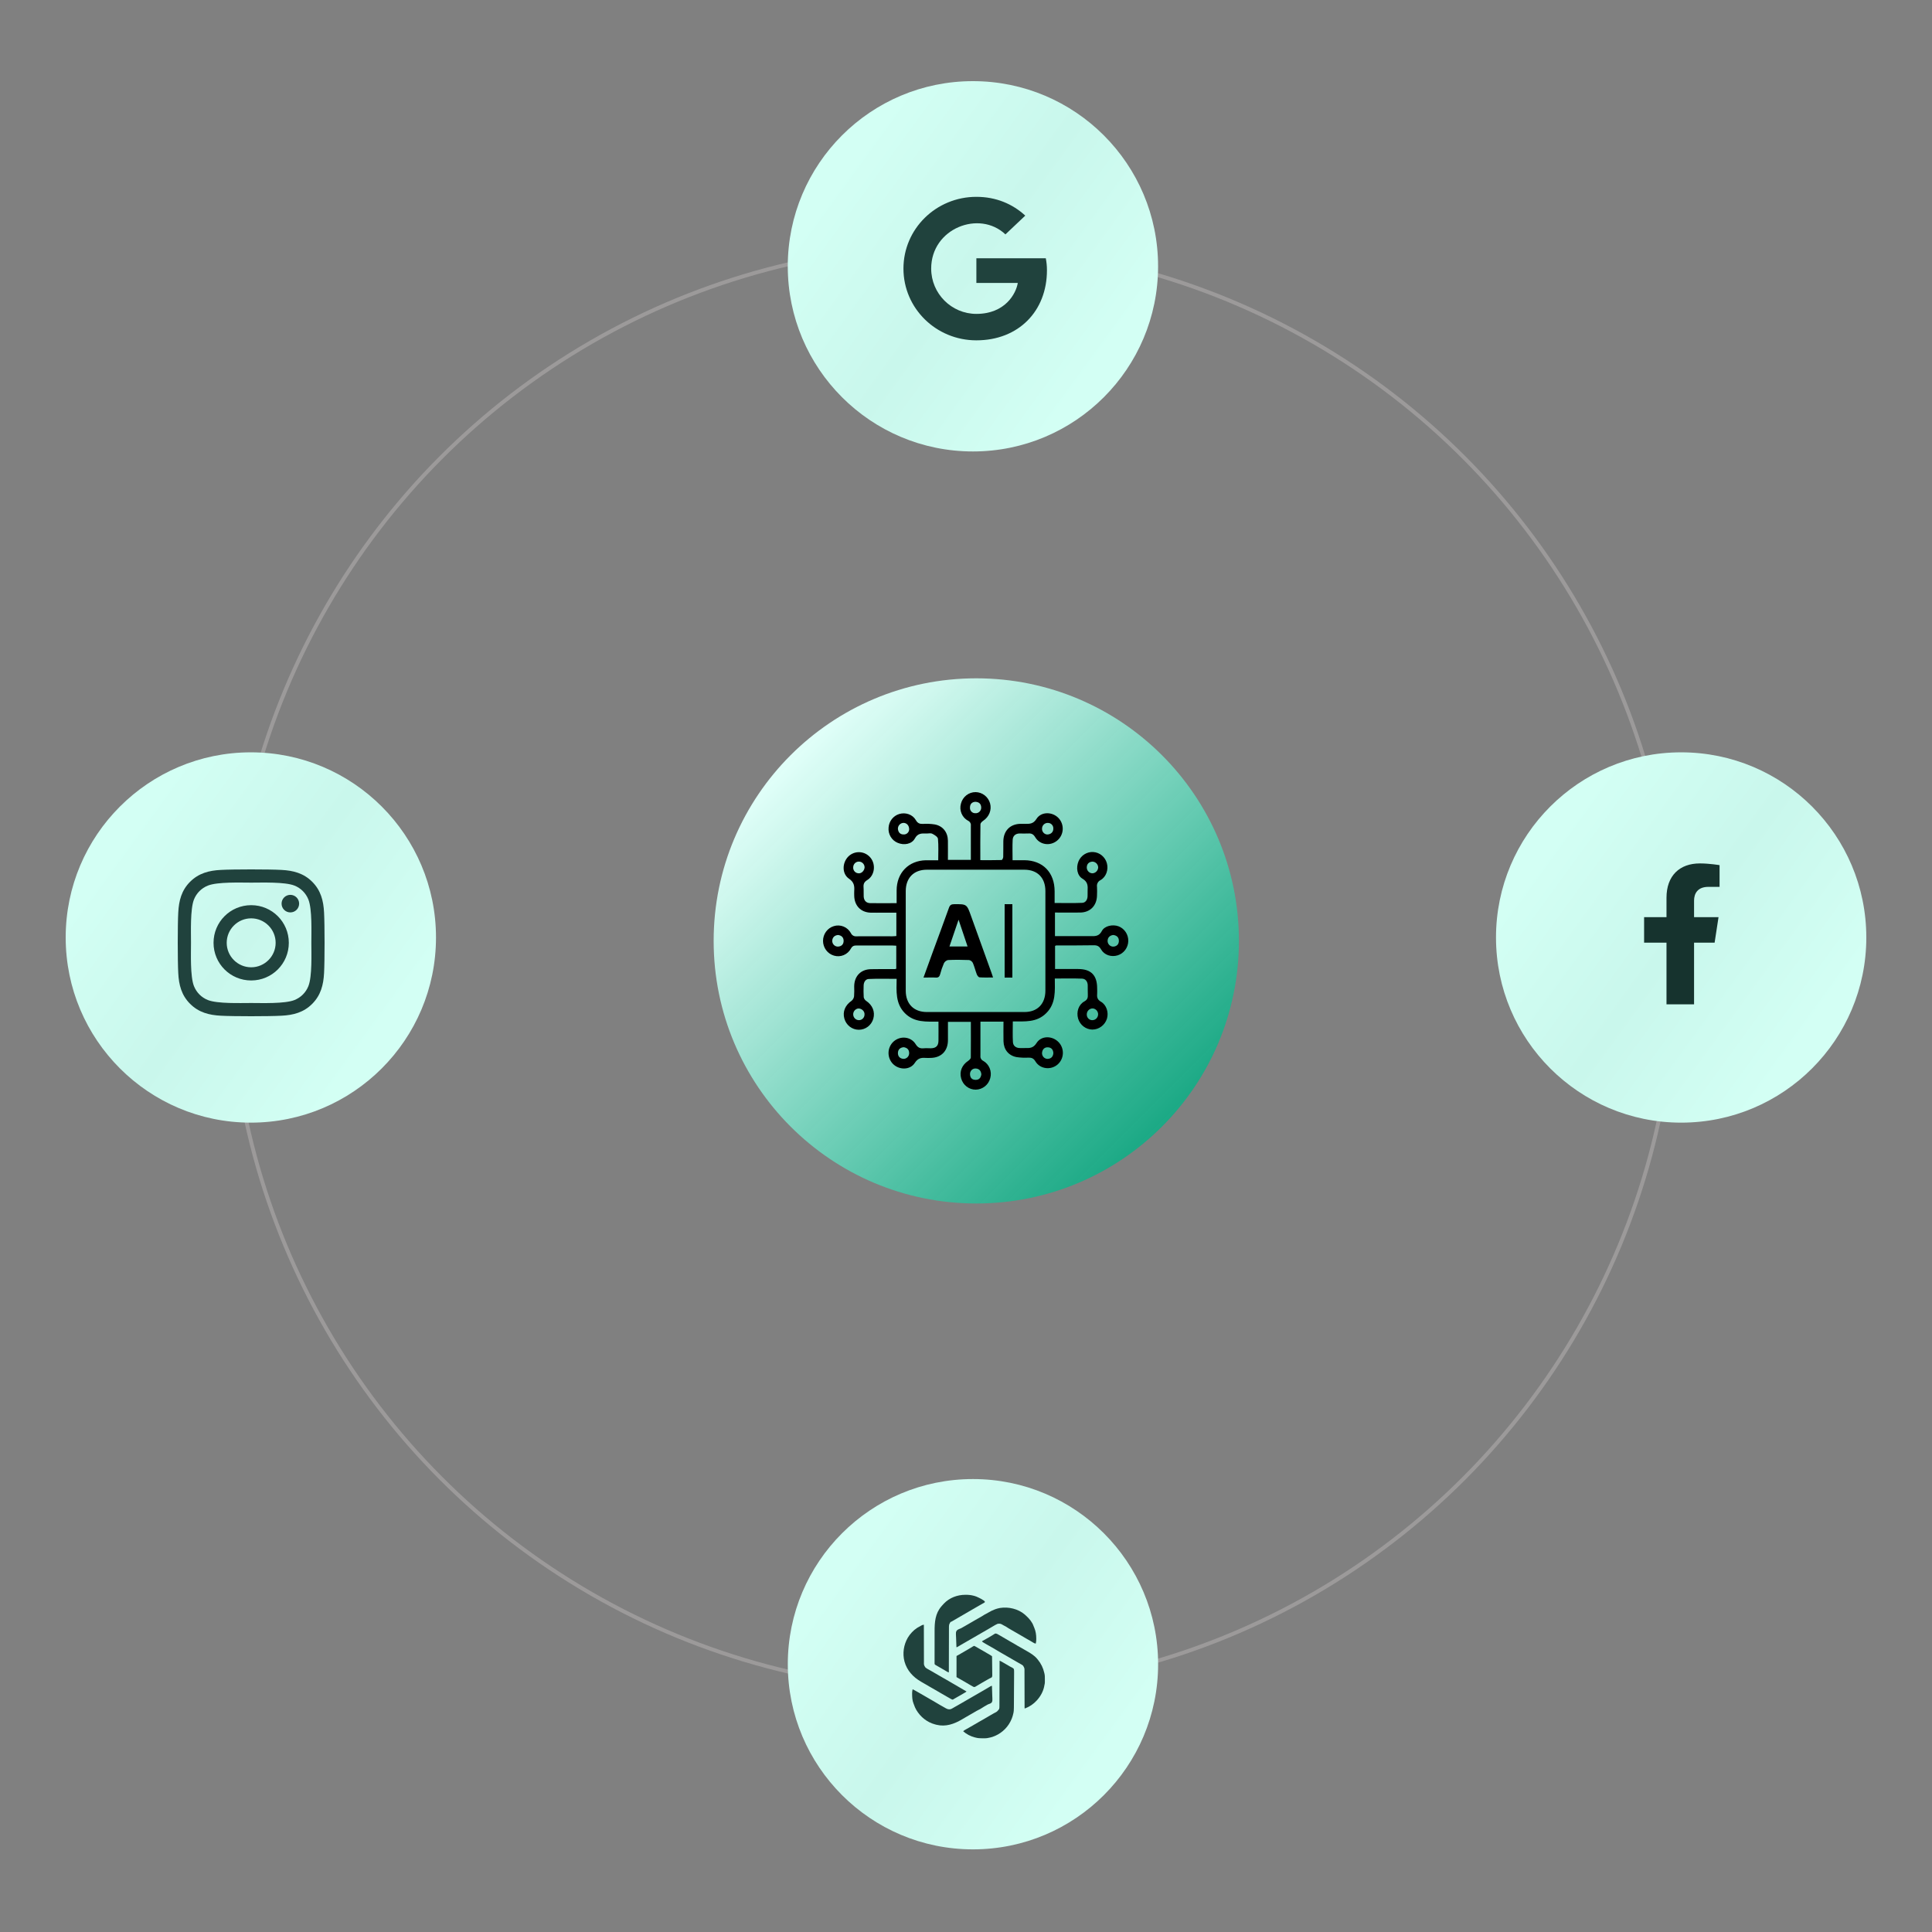 <svg width="500" height="500" viewBox="0 0 500 500" fill="none" xmlns="http://www.w3.org/2000/svg">
<rect x="0" y="0" width="500" height="500" fill="#808080" stroke="none"/>
<circle cx="246.5" cy="250.5" r="187" stroke="#9C9A9A"/>
<path d="M184.692 243.504C184.692 281.036 215.123 311.461 252.662 311.461C290.201 311.461 320.633 281.036 320.633 243.504C320.633 205.972 290.201 175.547 252.662 175.547C215.123 175.547 184.692 205.972 184.692 243.504Z" fill="url(#paint0_linear_486_101)"/>
<circle cx="251.793" cy="68.918" r="47.918" fill="url(#paint1_linear_486_101)"/>
<path d="M270.949 69.944C270.949 80.538 263.575 88.078 252.685 88.078C242.244 88.078 233.812 79.782 233.812 69.51C233.812 59.237 242.244 50.941 252.685 50.941C257.768 50.941 262.045 52.776 265.34 55.801L260.204 60.66C253.484 54.281 240.989 59.072 240.989 69.51C240.989 75.986 246.247 81.234 252.685 81.234C260.158 81.234 262.958 75.963 263.4 73.231H252.685V66.844H270.652C270.827 67.795 270.949 68.708 270.949 69.944Z" fill="#20423D"/>
<circle cx="251.801" cy="430.695" r="47.918" fill="url(#paint2_linear_486_101)"/>
<circle cx="435.082" cy="242.621" r="47.918" fill="url(#paint3_linear_486_101)"/>
<path d="M443.741 243.963L444.753 237.364H438.422V233.082C438.422 231.277 439.306 229.517 442.142 229.517H445.021V223.899C445.021 223.899 442.408 223.453 439.911 223.453C434.697 223.453 431.288 226.614 431.288 232.335V237.364H425.492V243.963H431.288V259.915H438.422V243.963H443.741Z" fill="#16332E"/>
<circle cx="64.918" cy="242.621" r="47.918" fill="url(#paint4_linear_486_101)"/>
<path d="M65.004 234.257C59.613 234.257 55.264 238.607 55.264 244C55.264 249.393 59.613 253.743 65.004 253.743C70.396 253.743 74.745 249.393 74.745 244C74.745 238.607 70.396 234.257 65.004 234.257ZM65.004 250.334C61.52 250.334 58.672 247.493 58.672 244C58.672 240.507 61.511 237.666 65.004 237.666C68.497 237.666 71.337 240.507 71.337 244C71.337 247.493 68.489 250.334 65.004 250.334ZM77.415 233.859C77.415 235.122 76.398 236.131 75.143 236.131C73.88 236.131 72.871 235.114 72.871 233.859C72.871 232.604 73.889 231.586 75.143 231.586C76.398 231.586 77.415 232.604 77.415 233.859ZM83.867 236.165C83.722 233.121 83.027 230.425 80.798 228.203C78.577 225.981 75.881 225.286 72.837 225.134C69.701 224.955 60.299 224.955 57.163 225.134C54.128 225.278 51.432 225.973 49.202 228.195C46.973 230.416 46.286 233.113 46.133 236.157C45.956 239.294 45.956 248.698 46.133 251.835C46.278 254.879 46.973 257.575 49.202 259.797C51.432 262.019 54.119 262.714 57.163 262.866C60.299 263.045 69.701 263.045 72.837 262.866C75.881 262.722 78.577 262.027 80.798 259.797C83.019 257.575 83.714 254.879 83.867 251.835C84.044 248.698 84.044 239.302 83.867 236.165ZM79.814 255.201C79.153 256.863 77.873 258.143 76.203 258.813C73.702 259.805 67.768 259.576 65.004 259.576C62.241 259.576 56.298 259.797 53.806 258.813C52.144 258.152 50.864 256.872 50.194 255.201C49.202 252.7 49.431 246.764 49.431 244C49.431 241.236 49.211 235.292 50.194 232.799C50.855 231.137 52.136 229.857 53.806 229.187C56.306 228.195 62.241 228.424 65.004 228.424C67.768 228.424 73.71 228.203 76.203 229.187C77.865 229.848 79.145 231.128 79.814 232.799C80.806 235.3 80.577 241.236 80.577 244C80.577 246.764 80.806 252.708 79.814 255.201Z" fill="#20423D"/>
<path d="M258.109 422.879C258.188 422.925 258.188 422.925 258.269 422.971C258.328 423.004 258.387 423.038 258.449 423.072C258.511 423.108 258.574 423.145 258.638 423.182C258.703 423.219 258.769 423.256 258.836 423.294C259.312 423.566 259.786 423.843 260.258 424.123C260.536 424.288 260.816 424.451 261.095 424.614C261.155 424.649 261.215 424.684 261.276 424.72C261.651 424.938 262.027 425.152 262.406 425.363C262.71 425.533 263.005 425.716 263.3 425.9C263.513 426.029 263.731 426.148 263.95 426.266C264.521 426.576 265.08 426.908 265.641 427.235C265.7 427.269 265.758 427.303 265.818 427.338C265.987 427.437 266.156 427.536 266.324 427.635C266.377 427.665 266.429 427.696 266.483 427.727C266.903 427.975 267.281 428.261 267.662 428.566C267.703 428.598 267.744 428.631 267.786 428.664C268.046 428.878 268.262 429.121 268.476 429.38C268.533 429.447 268.533 429.447 268.59 429.516C269.415 430.52 269.972 431.659 270.252 432.925C270.27 433.005 270.289 433.085 270.31 433.165C270.42 433.619 270.412 434.074 270.41 434.539C270.409 434.68 270.41 434.822 270.41 434.963C270.41 435.054 270.41 435.145 270.41 435.237C270.41 435.278 270.41 435.32 270.411 435.363C270.408 435.654 270.356 435.905 270.278 436.185C270.264 436.269 270.251 436.352 270.238 436.436C269.971 437.767 269.269 439.031 268.359 440.024C268.327 440.06 268.295 440.095 268.262 440.132C267.455 441.014 266.449 441.679 265.336 442.118C265.278 442.118 265.221 442.118 265.161 442.118C265.161 442.064 265.161 442.011 265.161 441.956C265.159 440.653 265.156 439.35 265.151 438.047C265.148 437.417 265.147 436.787 265.146 436.156C265.145 435.607 265.143 435.058 265.141 434.509C265.14 434.218 265.139 433.927 265.139 433.636C265.139 433.363 265.138 433.089 265.136 432.815C265.135 432.714 265.135 432.614 265.136 432.514C265.152 431.742 265.152 431.742 264.781 431.086C264.599 430.91 264.395 430.792 264.173 430.674C263.823 430.485 263.48 430.286 263.137 430.085C263.014 430.013 262.89 429.94 262.767 429.868C262.708 429.834 262.649 429.8 262.589 429.764C262.332 429.614 262.073 429.467 261.814 429.319C261.578 429.184 261.342 429.048 261.106 428.911C260.655 428.65 260.205 428.389 259.754 428.129C259.625 428.055 259.495 427.98 259.366 427.906C259.138 427.774 258.91 427.643 258.682 427.512C258.289 427.285 257.897 427.058 257.512 426.817C257.23 426.642 256.944 426.479 256.654 426.319C256.219 426.08 255.789 425.834 255.36 425.585C255.302 425.551 255.244 425.517 255.184 425.483C254.386 425.017 254.386 425.017 254.172 424.843C254.172 424.805 254.172 424.766 254.172 424.727C254.264 424.676 254.264 424.676 254.358 424.624C254.847 424.353 255.336 424.08 255.822 423.803C255.872 423.775 255.923 423.746 255.975 423.717C256.241 423.565 256.504 423.408 256.763 423.246C256.842 423.197 256.842 423.197 256.922 423.147C257.022 423.084 257.122 423.021 257.22 422.957C257.288 422.915 257.288 422.915 257.357 422.872C257.396 422.846 257.435 422.821 257.476 422.796C257.706 422.711 257.893 422.781 258.109 422.879Z" fill="#20423D"/>
<path d="M239.096 420.484C239.096 420.538 239.096 420.592 239.096 420.647C239.097 421.958 239.1 423.268 239.104 424.578C239.106 425.212 239.107 425.845 239.108 426.479C239.108 427.031 239.109 427.584 239.111 428.136C239.113 428.428 239.113 428.721 239.113 429.013C239.112 429.289 239.113 429.564 239.115 429.839C239.116 429.94 239.116 430.041 239.115 430.142C239.097 430.866 239.097 430.866 239.445 431.477C239.73 431.76 240.073 431.936 240.423 432.128C240.544 432.195 240.664 432.263 240.785 432.33C240.874 432.38 240.874 432.38 240.964 432.43C241.189 432.557 241.411 432.687 241.633 432.819C242.048 433.065 242.467 433.305 242.887 433.544C243.208 433.727 243.528 433.913 243.846 434.102C244.181 434.301 244.519 434.492 244.86 434.68C245.216 434.876 245.567 435.079 245.915 435.29C246.197 435.461 246.482 435.627 246.768 435.792C247.19 436.036 247.612 436.281 248.033 436.527C248.09 436.56 248.148 436.594 248.207 436.629C248.326 436.698 248.445 436.767 248.563 436.837C248.887 437.025 249.21 437.214 249.533 437.403C249.652 437.472 249.77 437.541 249.888 437.61C249.937 437.639 249.987 437.667 250.038 437.697C250.073 437.718 250.108 437.738 250.144 437.759C249.982 437.885 249.818 437.993 249.641 438.096C249.587 438.127 249.533 438.159 249.477 438.191C249.419 438.225 249.361 438.259 249.301 438.293C249.24 438.329 249.18 438.364 249.118 438.4C248.554 438.727 247.988 439.051 247.422 439.374C247.356 439.411 247.291 439.448 247.223 439.487C247.165 439.519 247.108 439.552 247.048 439.586C246.941 439.648 246.835 439.712 246.73 439.778C246.597 439.853 246.597 439.853 246.46 439.849C246.254 439.776 246.069 439.673 245.881 439.562C245.798 439.514 245.714 439.466 245.631 439.418C245.588 439.394 245.546 439.369 245.502 439.344C245.345 439.254 245.187 439.165 245.029 439.077C244.629 438.854 244.233 438.624 243.839 438.391C243.392 438.127 242.942 437.867 242.492 437.607C242.354 437.528 242.217 437.448 242.08 437.368C241.606 437.093 241.131 436.82 240.655 436.549C240.032 436.193 239.411 435.831 238.792 435.468C238.645 435.382 238.497 435.297 238.35 435.212C236.299 434.027 234.733 432.333 234.083 430.011C233.532 427.923 233.862 425.702 234.936 423.838C235.532 422.848 236.376 421.921 237.352 421.299C237.397 421.269 237.441 421.24 237.487 421.21C237.789 421.021 238.104 420.857 238.42 420.695C238.46 420.674 238.501 420.654 238.542 420.632C238.746 420.53 238.864 420.484 239.096 420.484Z" fill="#20423D"/>
<path d="M249.813 412.731C249.879 412.731 249.879 412.731 249.947 412.73C250.66 412.73 251.325 412.79 252.015 412.982C252.073 412.996 252.132 413.011 252.192 413.026C252.558 413.124 252.895 413.283 253.236 413.447C253.3 413.476 253.363 413.506 253.429 413.536C253.81 413.717 254.162 413.916 254.508 414.156C254.544 414.18 254.579 414.204 254.616 414.229C254.715 414.3 254.715 414.3 254.864 414.436C254.864 414.513 254.864 414.589 254.864 414.669C254.76 414.756 254.76 414.756 254.612 414.839C254.557 414.87 254.502 414.902 254.445 414.934C254.384 414.968 254.323 415.001 254.261 415.036C254.132 415.109 254.004 415.181 253.876 415.254C253.808 415.292 253.74 415.33 253.672 415.368C253.345 415.552 253.02 415.742 252.695 415.93C252.567 416.004 252.44 416.077 252.312 416.15C251.532 416.6 250.752 417.053 249.974 417.508C249.574 417.741 249.174 417.974 248.772 418.206C248.454 418.39 248.137 418.575 247.819 418.76C246.871 419.314 246.871 419.314 246.473 419.543C246.412 419.579 246.351 419.614 246.288 419.65C246.142 419.729 246.142 419.729 245.968 419.787C245.903 419.895 245.903 419.895 245.852 420.02C245.831 420.055 245.811 420.09 245.79 420.126C245.622 420.427 245.586 420.668 245.589 421.009C245.588 421.085 245.588 421.085 245.588 421.163C245.586 421.332 245.587 421.501 245.587 421.67C245.587 421.791 245.586 421.913 245.585 422.034C245.584 422.364 245.584 422.693 245.584 423.022C245.584 423.366 245.582 423.711 245.581 424.055C245.578 424.707 245.577 425.359 245.576 426.01C245.575 426.753 245.573 427.495 245.571 428.237C245.566 429.763 245.563 431.289 245.561 432.816C245.394 432.777 245.265 432.73 245.118 432.641C245.059 432.606 245.059 432.606 244.998 432.569C244.956 432.544 244.914 432.518 244.87 432.492C244.78 432.439 244.69 432.385 244.6 432.331C244.556 432.305 244.511 432.278 244.465 432.251C244.298 432.151 244.128 432.054 243.958 431.958C243.568 431.736 243.18 431.511 242.792 431.285C242.7 431.232 242.7 431.232 242.606 431.178C242.547 431.144 242.489 431.11 242.43 431.075C242.378 431.045 242.325 431.015 242.272 430.984C242.225 430.955 242.178 430.926 242.13 430.896C242.09 430.874 242.049 430.852 242.007 430.83C241.898 430.722 241.898 430.722 241.869 430.538C241.869 430.422 241.869 430.422 241.869 430.305C241.868 430.262 241.868 430.22 241.868 430.175C241.867 430.032 241.868 429.888 241.869 429.744C241.868 429.641 241.868 429.539 241.868 429.436C241.867 429.155 241.867 428.875 241.868 428.595C241.869 428.301 241.869 428.007 241.869 427.713C241.868 427.218 241.869 426.723 241.871 426.228C241.872 425.659 241.872 425.089 241.872 424.52C241.871 423.97 241.871 423.421 241.872 422.871C241.872 422.638 241.872 422.406 241.872 422.173C241.87 419.826 242.02 417.575 243.642 415.716C243.683 415.668 243.725 415.62 243.767 415.571C243.898 415.423 244.031 415.278 244.165 415.134C244.209 415.087 244.252 415.039 244.297 414.991C245.732 413.487 247.762 412.738 249.813 412.731Z" fill="#20423D"/>
<path d="M258.693 429.789C258.881 429.863 259.056 429.94 259.23 430.041C259.277 430.068 259.324 430.095 259.373 430.122C259.423 430.152 259.473 430.181 259.525 430.211C259.578 430.241 259.631 430.272 259.686 430.303C259.859 430.403 260.032 430.503 260.205 430.603C260.265 430.638 260.325 430.673 260.386 430.708C260.568 430.814 260.75 430.919 260.932 431.025C260.987 431.057 261.043 431.089 261.1 431.123C261.206 431.185 261.313 431.248 261.418 431.313C261.599 431.421 261.599 431.421 261.795 431.503C262.026 431.614 262.173 431.703 262.356 431.883C262.468 432.224 262.455 432.554 262.446 432.91C262.446 433.014 262.446 433.119 262.447 433.224C262.448 433.507 262.445 433.791 262.441 434.075C262.437 434.373 262.437 434.671 262.437 434.969C262.436 435.47 262.432 435.972 262.426 436.473C262.419 437.113 262.416 437.753 262.415 438.394C262.413 438.947 262.41 439.501 262.407 440.054C262.406 440.231 262.405 440.407 262.404 440.583C262.392 442.935 262.392 442.935 262.124 443.923C262.104 443.996 262.085 444.07 262.065 444.146C261.941 444.598 261.751 445.017 261.542 445.435C261.516 445.488 261.49 445.542 261.463 445.596C260.5 447.454 258.767 448.885 256.781 449.528C256.398 449.642 256.005 449.725 255.611 449.798C255.557 449.808 255.504 449.818 255.448 449.829C255.091 449.881 254.729 449.87 254.368 449.87C254.327 449.87 254.285 449.87 254.241 449.87C253.633 449.87 253.061 449.843 252.471 449.681C252.404 449.665 252.337 449.649 252.268 449.632C251.161 449.346 250.13 448.808 249.273 448.053C249.393 447.926 249.508 447.834 249.659 447.746C249.7 447.722 249.741 447.698 249.783 447.673C249.826 447.648 249.869 447.624 249.913 447.598C249.954 447.574 249.995 447.55 250.037 447.525C250.272 447.388 250.509 447.256 250.749 447.127C251.076 446.949 251.398 446.762 251.719 446.573C252.225 446.277 252.731 445.982 253.238 445.69C253.302 445.653 253.365 445.616 253.431 445.578C253.766 445.385 254.102 445.193 254.438 445.002C255.052 444.652 255.663 444.295 256.273 443.936C256.589 443.75 256.905 443.565 257.225 443.385C258.046 442.978 258.046 442.978 258.581 442.29C258.648 442.042 258.652 441.803 258.651 441.547C258.652 441.471 258.652 441.471 258.652 441.394C258.653 441.226 258.653 441.057 258.653 440.889C258.654 440.768 258.655 440.647 258.655 440.526C258.657 440.198 258.658 439.87 258.658 439.542C258.659 439.199 258.661 438.856 258.662 438.514C258.665 437.864 258.667 437.215 258.669 436.566C258.671 435.827 258.674 435.088 258.677 434.349C258.683 432.829 258.688 431.309 258.693 429.789Z" fill="#20423D"/>
<path d="M256.716 436.301C256.739 436.837 256.756 437.372 256.767 437.909C256.772 438.158 256.779 438.407 256.79 438.655C256.861 440.254 256.861 440.254 256.628 440.63C256.406 440.845 256.15 440.941 255.858 441.028C255.656 441.093 255.494 441.197 255.314 441.308C255.123 441.417 254.932 441.526 254.74 441.635C254.358 441.854 254.358 441.854 253.994 442.101C253.796 442.242 253.598 442.345 253.379 442.448C252.957 442.653 252.555 442.883 252.153 443.124C251.872 443.292 251.588 443.453 251.304 443.615C250.856 443.87 250.409 444.129 249.963 444.389C249.905 444.423 249.846 444.458 249.786 444.493C249.514 444.652 249.243 444.81 248.972 444.97C246.936 446.167 244.77 446.955 242.382 446.374C242.295 446.351 242.208 446.328 242.121 446.305C242.081 446.295 242.041 446.284 241.999 446.274C239.953 445.741 238.225 444.358 237.155 442.549C236.896 442.097 236.682 441.644 236.526 441.148C236.483 441.012 236.483 441.012 236.425 440.882C236.093 440.094 236.059 439.191 236.056 438.347C236.055 438.29 236.055 438.233 236.055 438.174C236.058 437.824 236.103 437.512 236.19 437.173C236.498 437.324 236.796 437.496 237.095 437.664C237.16 437.701 237.225 437.737 237.293 437.775C237.814 438.068 238.332 438.365 238.849 438.667C239.077 438.799 239.305 438.931 239.534 439.064C239.626 439.117 239.719 439.171 239.811 439.224C239.857 439.251 239.903 439.277 239.95 439.305C240.082 439.381 240.215 439.458 240.348 439.535C240.413 439.573 240.413 439.573 240.48 439.612C240.569 439.663 240.658 439.715 240.747 439.767C241.021 439.925 241.295 440.083 241.57 440.241C242.735 440.911 242.735 440.911 243.304 441.267C243.508 441.392 243.718 441.505 243.929 441.618C244.197 441.764 244.459 441.917 244.722 442.069C245.187 442.33 245.562 442.461 246.096 442.312C246.23 442.255 246.355 442.19 246.482 442.117C246.556 442.075 246.556 442.075 246.633 442.032C246.748 441.964 246.864 441.896 246.979 441.828C247.203 441.695 247.431 441.57 247.659 441.445C248.135 441.182 248.604 440.91 249.073 440.635C249.504 440.382 249.937 440.131 250.37 439.882C250.433 439.845 250.496 439.809 250.561 439.772C250.688 439.698 250.815 439.625 250.943 439.552C251.258 439.37 251.574 439.188 251.89 439.005C252.269 438.787 252.648 438.568 253.027 438.349C253.648 437.991 254.269 437.632 254.888 437.271C254.945 437.238 255.002 437.205 255.061 437.17C255.326 437.016 255.59 436.86 255.853 436.702C255.899 436.675 255.945 436.647 255.993 436.619C256.077 436.568 256.161 436.517 256.245 436.466C256.522 436.301 256.522 436.301 256.716 436.301Z" fill="#20423D"/>
<path d="M265.192 417.823C265.314 417.931 265.434 418.042 265.552 418.154C265.585 418.185 265.619 418.216 265.653 418.248C266.409 418.955 267.153 419.827 267.486 420.824C267.539 420.975 267.605 421.119 267.671 421.266C268.037 422.14 268.19 423.092 268.183 424.036C268.184 424.1 268.184 424.164 268.184 424.23C268.183 424.622 268.146 424.985 268.052 425.366C267.828 425.332 267.669 425.267 267.475 425.151C267.42 425.118 267.365 425.085 267.308 425.052C267.249 425.016 267.19 424.981 267.129 424.944C267.003 424.87 266.877 424.795 266.751 424.72C266.655 424.663 266.655 424.663 266.556 424.605C266.267 424.436 265.975 424.272 265.683 424.108C265.209 423.842 264.741 423.568 264.277 423.286C263.949 423.088 263.619 422.898 263.284 422.711C262.843 422.465 262.406 422.211 261.969 421.957C261.877 421.903 261.785 421.85 261.694 421.797C260.867 421.317 260.867 421.317 260.57 421.109C260.327 420.943 260.069 420.814 259.804 420.687C259.607 420.592 259.425 420.488 259.243 420.368C258.911 420.181 258.535 420.182 258.167 420.248C257.737 420.424 257.338 420.677 256.939 420.913C256.816 420.985 256.692 421.058 256.569 421.13C256.475 421.186 256.475 421.186 256.379 421.242C256.08 421.418 255.781 421.592 255.482 421.767C255.395 421.818 255.395 421.818 255.307 421.869C254.877 422.12 254.446 422.367 254.014 422.614C253.272 423.037 252.534 423.467 251.797 423.897C250.784 424.489 249.769 425.075 248.749 425.656C248.419 425.844 248.09 426.036 247.764 426.232C247.643 426.297 247.643 426.297 247.527 426.297C247.5 425.763 247.479 425.229 247.466 424.695C247.46 424.447 247.452 424.199 247.439 423.951C247.356 422.354 247.356 422.354 247.635 421.954C247.904 421.71 248.209 421.577 248.55 421.46C248.725 421.398 248.875 421.311 249.031 421.213C249.122 421.161 249.213 421.11 249.304 421.058C249.406 421 249.508 420.942 249.611 420.884C249.686 420.841 249.686 420.841 249.762 420.798C249.999 420.663 250.235 420.526 250.47 420.389C250.516 420.363 250.561 420.337 250.608 420.31C250.699 420.257 250.79 420.204 250.881 420.151C251.014 420.074 251.147 419.997 251.281 419.92C251.371 419.868 251.46 419.816 251.55 419.764C251.594 419.738 251.639 419.712 251.685 419.686C251.945 419.535 252.204 419.384 252.463 419.233C253.052 418.888 253.641 418.544 254.241 418.218C254.437 418.111 254.617 417.999 254.795 417.863C254.875 417.821 254.956 417.781 255.038 417.743C255.325 417.603 255.597 417.444 255.871 417.281C256.413 416.961 256.937 416.696 257.531 416.485C257.58 416.468 257.629 416.45 257.679 416.433C257.994 416.324 258.306 416.24 258.633 416.176C258.694 416.164 258.756 416.152 258.819 416.139C261.006 415.786 263.487 416.371 265.192 417.823Z" fill="#20423D"/>
<path d="M252.22 425.992C252.38 426.07 252.535 426.154 252.689 426.244C252.75 426.28 252.811 426.315 252.874 426.352C252.939 426.39 253.004 426.428 253.071 426.467C253.173 426.526 253.275 426.585 253.378 426.645C253.447 426.685 253.516 426.725 253.585 426.765C253.898 426.947 254.213 427.127 254.528 427.306C255.053 427.606 255.575 427.91 256.094 428.219C256.156 428.256 256.219 428.292 256.283 428.33C256.668 428.56 256.668 428.56 256.734 428.626C256.742 428.79 256.747 428.954 256.749 429.118C256.75 429.17 256.751 429.222 256.751 429.275C256.759 429.752 256.763 430.229 256.766 430.706C256.768 431.026 256.771 431.347 256.777 431.668C256.782 431.977 256.785 432.287 256.786 432.597C256.787 432.715 256.788 432.833 256.791 432.951C256.811 433.876 256.811 433.876 256.623 434.124C256.486 434.217 256.366 434.272 256.211 434.326C256.126 434.372 256.043 434.419 255.96 434.467C255.872 434.515 255.783 434.562 255.695 434.61C255.212 434.871 254.738 435.146 254.266 435.428C253.249 436.033 253.249 436.033 252.784 436.304C252.733 436.333 252.683 436.363 252.631 436.394C252.585 436.42 252.539 436.447 252.491 436.474C252.451 436.498 252.411 436.521 252.37 436.545C252.257 436.594 252.257 436.594 252.024 436.594C251.919 436.551 251.919 436.551 251.811 436.49C251.77 436.467 251.73 436.444 251.688 436.42C251.644 436.395 251.6 436.37 251.555 436.344C251.51 436.318 251.464 436.292 251.417 436.265C251.27 436.182 251.124 436.097 250.977 436.013C250.879 435.957 250.781 435.9 250.683 435.844C250.311 435.63 249.939 435.414 249.571 435.191C249.295 435.024 249.015 434.867 248.734 434.71C248.336 434.488 247.942 434.261 247.547 434.035C247.547 432.231 247.547 430.427 247.547 428.568C247.758 428.453 247.969 428.337 248.186 428.219C248.401 428.095 248.616 427.97 248.83 427.844C249.403 427.508 249.978 427.174 250.555 426.844C250.839 426.681 251.121 426.517 251.399 426.344C251.444 426.316 251.49 426.288 251.536 426.259C251.619 426.208 251.701 426.156 251.782 426.103C252.047 425.94 252.047 425.94 252.22 425.992Z" fill="#20423D"/>
<path d="M251.258 264.454H245.329C245.329 266.079 245.329 267.619 245.329 269.174C245.329 271.987 243.605 273.746 240.825 273.788C240.408 273.788 239.984 273.819 239.566 273.788C238.39 273.693 237.532 273.865 236.752 275.078C235.542 276.964 232.714 276.96 231.103 275.349C230.724 274.965 230.426 274.506 230.227 273.999C230.029 273.493 229.935 272.951 229.95 272.406C229.966 271.861 230.091 271.325 230.318 270.831C230.544 270.338 230.868 269.897 231.269 269.536C233.027 267.985 235.752 268.245 236.976 270.239C237.542 271.147 238.149 271.393 239.09 271.294C239.697 271.234 240.311 271.294 240.922 271.294C242.225 271.259 242.843 270.686 242.874 269.392C242.908 267.767 242.874 266.142 242.874 264.394C239.708 264.394 236.614 264.679 234.169 262.192C231.724 259.706 232 256.548 232.048 253.326C229.561 253.326 227.175 253.252 224.806 253.365C223.995 253.404 223.526 254.17 223.509 255.053C223.466 256.063 223.473 257.075 223.53 258.085C223.612 258.472 223.841 258.811 224.168 259.027C225.802 260.117 226.513 261.841 226.013 263.638C225.776 264.468 225.28 265.197 224.6 265.714C223.92 266.231 223.094 266.507 222.246 266.502C221.398 266.496 220.575 266.209 219.901 265.683C219.228 265.157 218.741 264.422 218.515 263.589C218.018 261.799 218.75 260.121 220.398 258.996C220.748 258.705 220.975 258.288 221.033 257.831C221.09 256.978 221.1 256.122 221.064 255.268C221.091 252.63 222.754 250.882 225.351 250.826C227.447 250.776 229.548 250.805 231.645 250.794C231.751 250.776 231.855 250.747 231.955 250.706V244.748C231.569 244.727 231.203 244.689 230.834 244.689C227.782 244.689 224.73 244.689 221.681 244.689C220.991 244.689 220.591 244.829 220.226 245.48C219.807 246.251 219.142 246.853 218.342 247.186C217.541 247.519 216.654 247.564 215.825 247.312C215.015 247.076 214.302 246.578 213.792 245.894C213.283 245.209 213.005 244.375 213 243.515C212.995 242.656 213.263 241.818 213.764 241.128C214.266 240.437 214.973 239.93 215.78 239.684C216.608 239.423 217.498 239.459 218.303 239.785C219.108 240.111 219.779 240.709 220.205 241.478C220.327 241.753 220.532 241.983 220.789 242.133C221.047 242.283 221.345 242.347 221.64 242.315C224.744 242.276 227.82 242.315 230.907 242.315C231.251 242.315 231.576 242.273 231.976 242.244V236.195H228.585C227.482 236.195 226.375 236.227 225.268 236.195C222.743 236.097 221.102 234.356 221.071 231.778C221.071 231.391 221.046 230.997 221.071 230.61C221.16 229.313 221.046 228.303 219.732 227.417C217.867 226.158 217.922 223.306 219.543 221.667C219.934 221.281 220.399 220.982 220.909 220.789C221.42 220.596 221.964 220.514 222.507 220.547C223.05 220.58 223.581 220.728 224.065 220.981C224.549 221.235 224.976 221.588 225.319 222.019C226.723 223.777 226.354 226.591 224.457 227.748C223.678 228.229 223.423 228.739 223.485 229.598C223.547 230.456 223.485 231.233 223.526 232.059C223.602 233.114 224.216 233.716 225.233 233.733C227.44 233.776 229.651 233.733 232.048 233.733C232.048 232.597 232.048 231.525 232.048 230.452C232.048 225.88 235.152 222.715 239.635 222.634C240.67 222.634 241.684 222.634 242.812 222.634C242.812 220.696 242.919 218.874 242.743 217.081C242.694 216.585 241.849 216.054 241.263 215.769C240.829 215.558 240.229 215.73 239.684 215.713C238.511 215.678 237.511 215.621 236.756 217.01C235.949 218.488 233.945 218.801 232.355 218.139C231.586 217.832 230.936 217.276 230.505 216.558C230.073 215.839 229.884 214.997 229.965 214.158C230.021 213.358 230.315 212.595 230.808 211.97C231.301 211.345 231.97 210.889 232.724 210.662C234.355 210.174 236.173 210.768 237.025 212.252C237.48 213.054 238.011 213.254 238.846 213.226C239.872 213.157 240.902 213.203 241.918 213.363C244.019 213.757 245.291 215.393 245.319 217.563C245.34 219.191 245.319 220.819 245.319 222.539H251.254V219.075C251.254 217.285 251.254 215.495 251.254 213.705C251.29 213.443 251.243 213.177 251.118 212.946C250.994 212.715 250.8 212.53 250.564 212.421C249.793 212.016 249.184 211.35 248.842 210.536C248.501 209.723 248.449 208.813 248.695 207.965C248.913 207.11 249.404 206.354 250.092 205.817C250.779 205.28 251.623 204.992 252.489 205C253.334 205.012 254.152 205.299 254.825 205.82C255.498 206.341 255.989 207.068 256.227 207.895C256.703 209.625 255.979 211.412 254.427 212.431C254.124 212.635 253.737 213.015 253.737 213.318C253.686 216.346 253.706 219.374 253.706 222.606C255.589 222.606 257.4 222.627 259.207 222.574C259.362 222.574 259.624 222.078 259.635 221.804C259.68 220.443 259.635 219.082 259.662 217.721C259.707 215.016 261.387 213.29 264.028 213.209C264.449 213.209 264.87 213.209 265.287 213.209C266.449 213.226 267.401 213.261 268.233 211.939C269.453 209.987 272.371 210.04 273.954 211.721C274.325 212.115 274.612 212.584 274.796 213.097C274.981 213.609 275.06 214.156 275.027 214.701C274.995 215.247 274.852 215.779 274.608 216.266C274.364 216.752 274.024 217.182 273.609 217.527C271.83 219.033 269.126 218.695 267.919 216.676C267.439 215.874 266.939 215.646 266.115 215.702C265.356 215.751 264.591 215.702 263.828 215.702C262.794 215.737 262.132 216.335 262.076 217.345C261.987 219.04 262.052 220.745 262.052 222.62C263.125 222.62 264.104 222.62 265.087 222.62C269.878 222.655 272.933 225.785 272.937 230.674V233.691C275.382 233.691 277.734 233.755 280.079 233.656C280.896 233.621 281.4 232.925 281.459 232.035C281.49 231.532 281.459 231.025 281.476 230.519C281.538 229.27 281.541 228.233 280.172 227.424C278.731 226.577 278.448 224.551 279.11 222.926C279.425 222.166 279.964 221.525 280.652 221.091C281.34 220.657 282.144 220.453 282.951 220.505C283.758 220.558 284.53 220.865 285.158 221.384C285.787 221.904 286.241 222.61 286.459 223.404C286.908 225.061 286.294 226.921 284.825 227.769C284.502 227.917 284.237 228.17 284.07 228.488C283.904 228.806 283.845 229.172 283.904 229.527C283.952 230.262 283.924 231.004 283.904 231.743C283.852 234.374 282.162 236.121 279.579 236.164C277.413 236.199 275.247 236.164 273.026 236.164V242.273H275.834C278.006 242.273 280.182 242.244 282.355 242.273C283.521 242.294 284.462 242.273 285.156 240.947C285.849 239.621 287.915 239.16 289.46 239.719C290.223 240.008 290.878 240.534 291.333 241.222C291.789 241.91 292.021 242.726 291.998 243.556C291.976 244.386 291.699 245.188 291.206 245.849C290.714 246.51 290.031 246.997 289.253 247.242C287.597 247.745 285.804 247.186 284.945 245.691C284.445 244.812 283.869 244.608 282.945 244.636C279.744 244.696 276.541 244.675 273.337 244.685C273.268 244.685 273.199 244.741 273.05 244.801V250.78C275.065 250.78 277.037 250.78 279.006 250.78C282.355 250.78 283.935 252.384 283.942 255.76C283.942 256.266 283.98 256.776 283.942 257.276C283.859 258.162 284.069 258.749 284.925 259.245C286.376 260.086 286.966 262.024 286.476 263.641C286.214 264.457 285.706 265.168 285.025 265.673C284.344 266.178 283.525 266.451 282.683 266.455C281.857 266.435 281.059 266.15 280.401 265.642C279.743 265.133 279.259 264.426 279.017 263.62C278.52 261.897 279.11 260.012 280.627 259.168C281.427 258.721 281.572 258.197 281.528 257.409C281.483 256.622 281.528 255.778 281.503 254.948C281.465 254.005 280.931 253.309 280.051 253.274C277.737 253.182 275.423 253.242 272.985 253.242C273.006 256.47 273.299 259.66 270.798 262.171C268.298 264.682 265.239 264.32 262.114 264.352C262.114 266.202 262.045 267.943 262.142 269.673C262.194 270.626 262.863 271.185 263.842 271.231C264.335 271.256 264.832 271.231 265.329 271.231C266.498 271.266 267.429 271.252 268.253 269.94C269.481 267.971 272.343 268.013 273.964 269.708C274.339 270.098 274.631 270.563 274.82 271.074C275.01 271.585 275.094 272.13 275.067 272.675C275.041 273.221 274.903 273.754 274.664 274.243C274.425 274.732 274.089 275.165 273.678 275.515C271.916 277.009 269.16 276.679 267.967 274.685C267.484 273.876 266.97 273.7 266.156 273.717C265.13 273.775 264.101 273.728 263.083 273.577C261.014 273.183 259.762 271.639 259.704 269.487C259.659 267.823 259.704 266.16 259.704 264.405H253.737V267.405C253.737 269.353 253.755 271.298 253.737 273.239C253.704 273.501 253.752 273.767 253.876 273.999C254 274.231 254.193 274.417 254.427 274.53C255.189 274.952 255.787 275.626 256.124 276.441C256.46 277.256 256.515 278.163 256.279 279.014C256.059 279.859 255.574 280.608 254.899 281.146C254.224 281.685 253.394 281.985 252.537 282C251.675 282.01 250.835 281.727 250.148 281.196C249.461 280.665 248.967 279.916 248.744 279.067C248.254 277.308 248.957 275.613 250.558 274.554C250.854 274.354 251.247 273.974 251.247 273.675C251.278 270.644 251.258 267.612 251.258 264.454ZM270.547 243.553C270.547 239.236 270.547 234.92 270.547 230.603C270.547 227.181 268.495 225.089 265.129 225.082C256.702 225.082 248.274 225.082 239.846 225.082C236.494 225.082 234.414 227.192 234.407 230.607C234.391 239.202 234.391 247.796 234.407 256.389C234.407 259.811 236.497 261.908 239.853 261.911C248.281 261.911 256.709 261.911 265.136 261.911C268.495 261.911 270.54 259.801 270.547 256.382C270.554 252.108 270.554 247.832 270.547 243.553ZM271.005 215.966C271.943 215.966 272.599 215.34 272.595 214.51C272.614 214.314 272.591 214.117 272.53 213.93C272.469 213.744 272.371 213.573 272.241 213.428C272.111 213.282 271.952 213.167 271.776 213.088C271.599 213.009 271.408 212.969 271.216 212.97C271.016 212.958 270.816 212.988 270.628 213.059C270.44 213.13 270.268 213.239 270.124 213.38C269.979 213.521 269.865 213.691 269.787 213.88C269.71 214.068 269.671 214.271 269.674 214.475C269.663 214.851 269.796 215.216 270.045 215.494C270.293 215.772 270.637 215.942 271.005 215.966ZM282.783 226.01C283.161 225.974 283.513 225.8 283.776 225.521C284.038 225.241 284.192 224.874 284.211 224.487C284.197 224.078 284.026 223.691 283.734 223.41C283.442 223.129 283.053 222.976 282.652 222.986C281.793 223.081 281.272 223.584 281.255 224.502C281.255 224.704 281.296 224.904 281.373 225.09C281.451 225.276 281.564 225.444 281.706 225.585C281.849 225.726 282.017 225.836 282.202 225.909C282.387 225.982 282.585 226.016 282.783 226.01ZM282.841 260.986C282.634 260.975 282.427 261.008 282.233 261.083C282.039 261.158 281.862 261.272 281.714 261.42C281.565 261.568 281.448 261.745 281.37 261.941C281.291 262.137 281.253 262.347 281.258 262.558C281.255 262.753 281.291 262.946 281.363 263.127C281.435 263.307 281.543 263.47 281.679 263.607C281.815 263.743 281.977 263.85 282.155 263.921C282.333 263.991 282.523 264.024 282.714 264.018C283.095 264.014 283.461 263.861 283.735 263.59C284.009 263.32 284.171 262.952 284.188 262.564C284.204 262.175 284.073 261.795 283.823 261.501C283.573 261.208 283.221 261.023 282.841 260.986ZM272.609 272.557C272.564 271.646 272.095 271.087 271.205 271.045C270.316 271.002 269.781 271.551 269.678 272.451C269.663 272.655 269.69 272.86 269.756 273.053C269.823 273.246 269.928 273.423 270.065 273.572C270.202 273.721 270.368 273.84 270.553 273.921C270.737 274.002 270.936 274.042 271.136 274.041C272.04 273.985 272.523 273.478 272.609 272.557ZM222.154 260.993C221.775 261.03 221.426 261.213 221.175 261.504C220.925 261.795 220.794 262.173 220.809 262.56C220.823 262.947 220.983 263.314 221.254 263.585C221.525 263.856 221.888 264.011 222.267 264.018C222.458 264.023 222.647 263.989 222.824 263.919C223.002 263.849 223.163 263.743 223.3 263.608C223.437 263.473 223.546 263.312 223.621 263.133C223.696 262.955 223.735 262.763 223.737 262.569C223.812 261.749 223.067 260.997 222.154 260.993ZM252.41 207.504C251.596 207.56 251.051 208.018 251.03 208.946C251.01 209.141 251.031 209.338 251.091 209.523C251.152 209.709 251.251 209.88 251.382 210.023C251.513 210.166 251.672 210.279 251.849 210.354C252.027 210.43 252.218 210.465 252.41 210.458C252.609 210.474 252.81 210.446 252.999 210.377C253.187 210.308 253.359 210.199 253.504 210.057C253.648 209.915 253.761 209.744 253.836 209.554C253.911 209.364 253.945 209.161 253.937 208.957C253.893 208.053 253.396 207.55 252.41 207.504ZM235.293 214.626C235.293 213.655 234.676 212.991 233.876 212.962C233.676 212.96 233.479 212.998 233.294 213.075C233.11 213.152 232.942 213.267 232.802 213.412C232.663 213.557 232.553 213.729 232.48 213.918C232.407 214.108 232.373 214.31 232.379 214.513C232.465 215.389 232.955 215.976 233.866 215.955C234.045 215.966 234.226 215.94 234.396 215.879C234.566 215.818 234.722 215.722 234.855 215.598C234.988 215.474 235.095 215.324 235.171 215.157C235.246 214.99 235.288 214.81 235.293 214.626ZM223.757 224.487C223.759 224.114 223.624 223.753 223.38 223.476C223.135 223.198 222.797 223.023 222.433 222.986C222.235 222.962 222.034 222.981 221.843 223.04C221.652 223.099 221.475 223.198 221.323 223.33C221.171 223.462 221.047 223.624 220.959 223.807C220.871 223.99 220.821 224.189 220.812 224.392C220.791 224.586 220.807 224.781 220.861 224.967C220.915 225.154 221.005 225.327 221.126 225.477C221.247 225.628 221.397 225.752 221.565 225.842C221.734 225.932 221.919 225.987 222.109 226.003C222.881 226.137 223.685 225.409 223.757 224.487ZM233.89 271.016C232.959 271.09 232.41 271.607 232.383 272.486C232.355 273.366 232.876 273.942 233.762 274.03C233.963 274.043 234.165 274.012 234.354 273.94C234.542 273.868 234.714 273.757 234.858 273.613C235.002 273.469 235.115 273.296 235.189 273.105C235.264 272.914 235.298 272.709 235.29 272.504C235.266 271.572 234.707 271.147 233.886 271.016H233.89ZM253.972 278.05C253.889 277.178 253.475 276.601 252.565 276.531C252.365 276.509 252.163 276.532 251.973 276.598C251.782 276.664 251.609 276.772 251.463 276.913C251.318 277.055 251.205 277.227 251.132 277.418C251.059 277.609 251.028 277.814 251.04 278.019C251.068 278.94 251.558 279.454 252.468 279.468C253.379 279.482 253.837 278.954 253.968 278.061L253.972 278.05ZM216.898 241.974C215.984 242.062 215.459 242.564 215.377 243.451C215.371 243.657 215.408 243.861 215.484 244.052C215.56 244.243 215.674 244.416 215.819 244.559C215.964 244.703 216.136 244.814 216.326 244.886C216.515 244.958 216.717 244.989 216.918 244.977C217.801 244.907 218.339 244.376 218.329 243.465C218.318 242.554 217.739 242.09 216.898 241.974ZM288.059 241.974C287.218 242.118 286.68 242.579 286.645 243.5C286.644 243.704 286.685 243.907 286.764 244.094C286.844 244.282 286.961 244.451 287.108 244.59C287.255 244.729 287.428 244.836 287.618 244.903C287.807 244.97 288.008 244.997 288.208 244.981C289.091 244.879 289.587 244.326 289.563 243.419C289.539 242.512 288.939 242.051 288.059 241.974Z" fill="black"/>
<path d="M257 252.97C255.758 252.97 254.637 253.023 253.524 252.933C253.253 252.933 252.912 252.473 252.791 252.149C252.425 251.187 252.183 250.158 251.777 249.211C251.678 249.019 251.54 248.851 251.371 248.72C251.201 248.59 251.006 248.5 250.799 248.457C248.967 248.382 247.154 248.374 245.333 248.457C245.106 248.512 244.894 248.617 244.711 248.766C244.528 248.914 244.379 249.103 244.275 249.317C243.88 250.229 243.556 251.172 243.308 252.137C243.136 252.733 242.883 253.035 242.209 252.997C241.201 252.937 240.19 252.997 239 252.997C239.857 250.629 240.663 248.386 241.484 246.146C242.853 242.406 244.256 238.681 245.59 234.929C245.85 234.198 246.216 234.013 246.916 234.005C250.212 233.975 250.212 233.96 251.341 237.161C253.088 242.063 254.857 246.919 256.612 251.802C256.74 252.126 256.842 252.477 257 252.97ZM250.407 244.951C249.623 242.625 248.905 240.491 248.077 238.021C247.223 240.521 246.487 242.689 245.718 244.951H250.407Z" fill="black"/>
<path d="M260 234H262V253H260V234Z" fill="black"/>
<defs>
<linearGradient id="paint0_linear_486_101" x1="204.599" y1="195.454" x2="300.705" y2="291.579" gradientUnits="userSpaceOnUse">
<stop stop-color="#E1FFF9"/>
<stop offset="0.11" stop-color="#CFF9EF" stop-opacity="0.98"/>
<stop offset="0.34" stop-color="#A1E9D8" stop-opacity="0.94"/>
<stop offset="0.66" stop-color="#57D0B2" stop-opacity="0.88"/>
<stop offset="1" stop-color="#02B386" stop-opacity="0.8"/>
</linearGradient>
<linearGradient id="paint1_linear_486_101" x1="214.712" y1="49.198" x2="281.992" y2="98.174" gradientUnits="userSpaceOnUse">
<stop stop-color="#D3FFF4"/>
<stop offset="0.49" stop-color="#C9F7EC"/>
<stop offset="0.995" stop-color="#D3FFF4"/>
</linearGradient>
<linearGradient id="paint2_linear_486_101" x1="214.72" y1="410.976" x2="282" y2="459.952" gradientUnits="userSpaceOnUse">
<stop stop-color="#D3FFF4"/>
<stop offset="0.49" stop-color="#C9F7EC"/>
<stop offset="0.995" stop-color="#D3FFF4"/>
</linearGradient>
<linearGradient id="paint3_linear_486_101" x1="398.001" y1="222.901" x2="465.281" y2="271.877" gradientUnits="userSpaceOnUse">
<stop stop-color="#D3FFF4"/>
<stop offset="0.49" stop-color="#C9F7EC"/>
<stop offset="0.995" stop-color="#D3FFF4"/>
</linearGradient>
<linearGradient id="paint4_linear_486_101" x1="27.837" y1="222.901" x2="95.117" y2="271.877" gradientUnits="userSpaceOnUse">
<stop stop-color="#D3FFF4"/>
<stop offset="0.49" stop-color="#C9F7EC"/>
<stop offset="0.995" stop-color="#D3FFF4"/>
</linearGradient>
</defs>
</svg>
